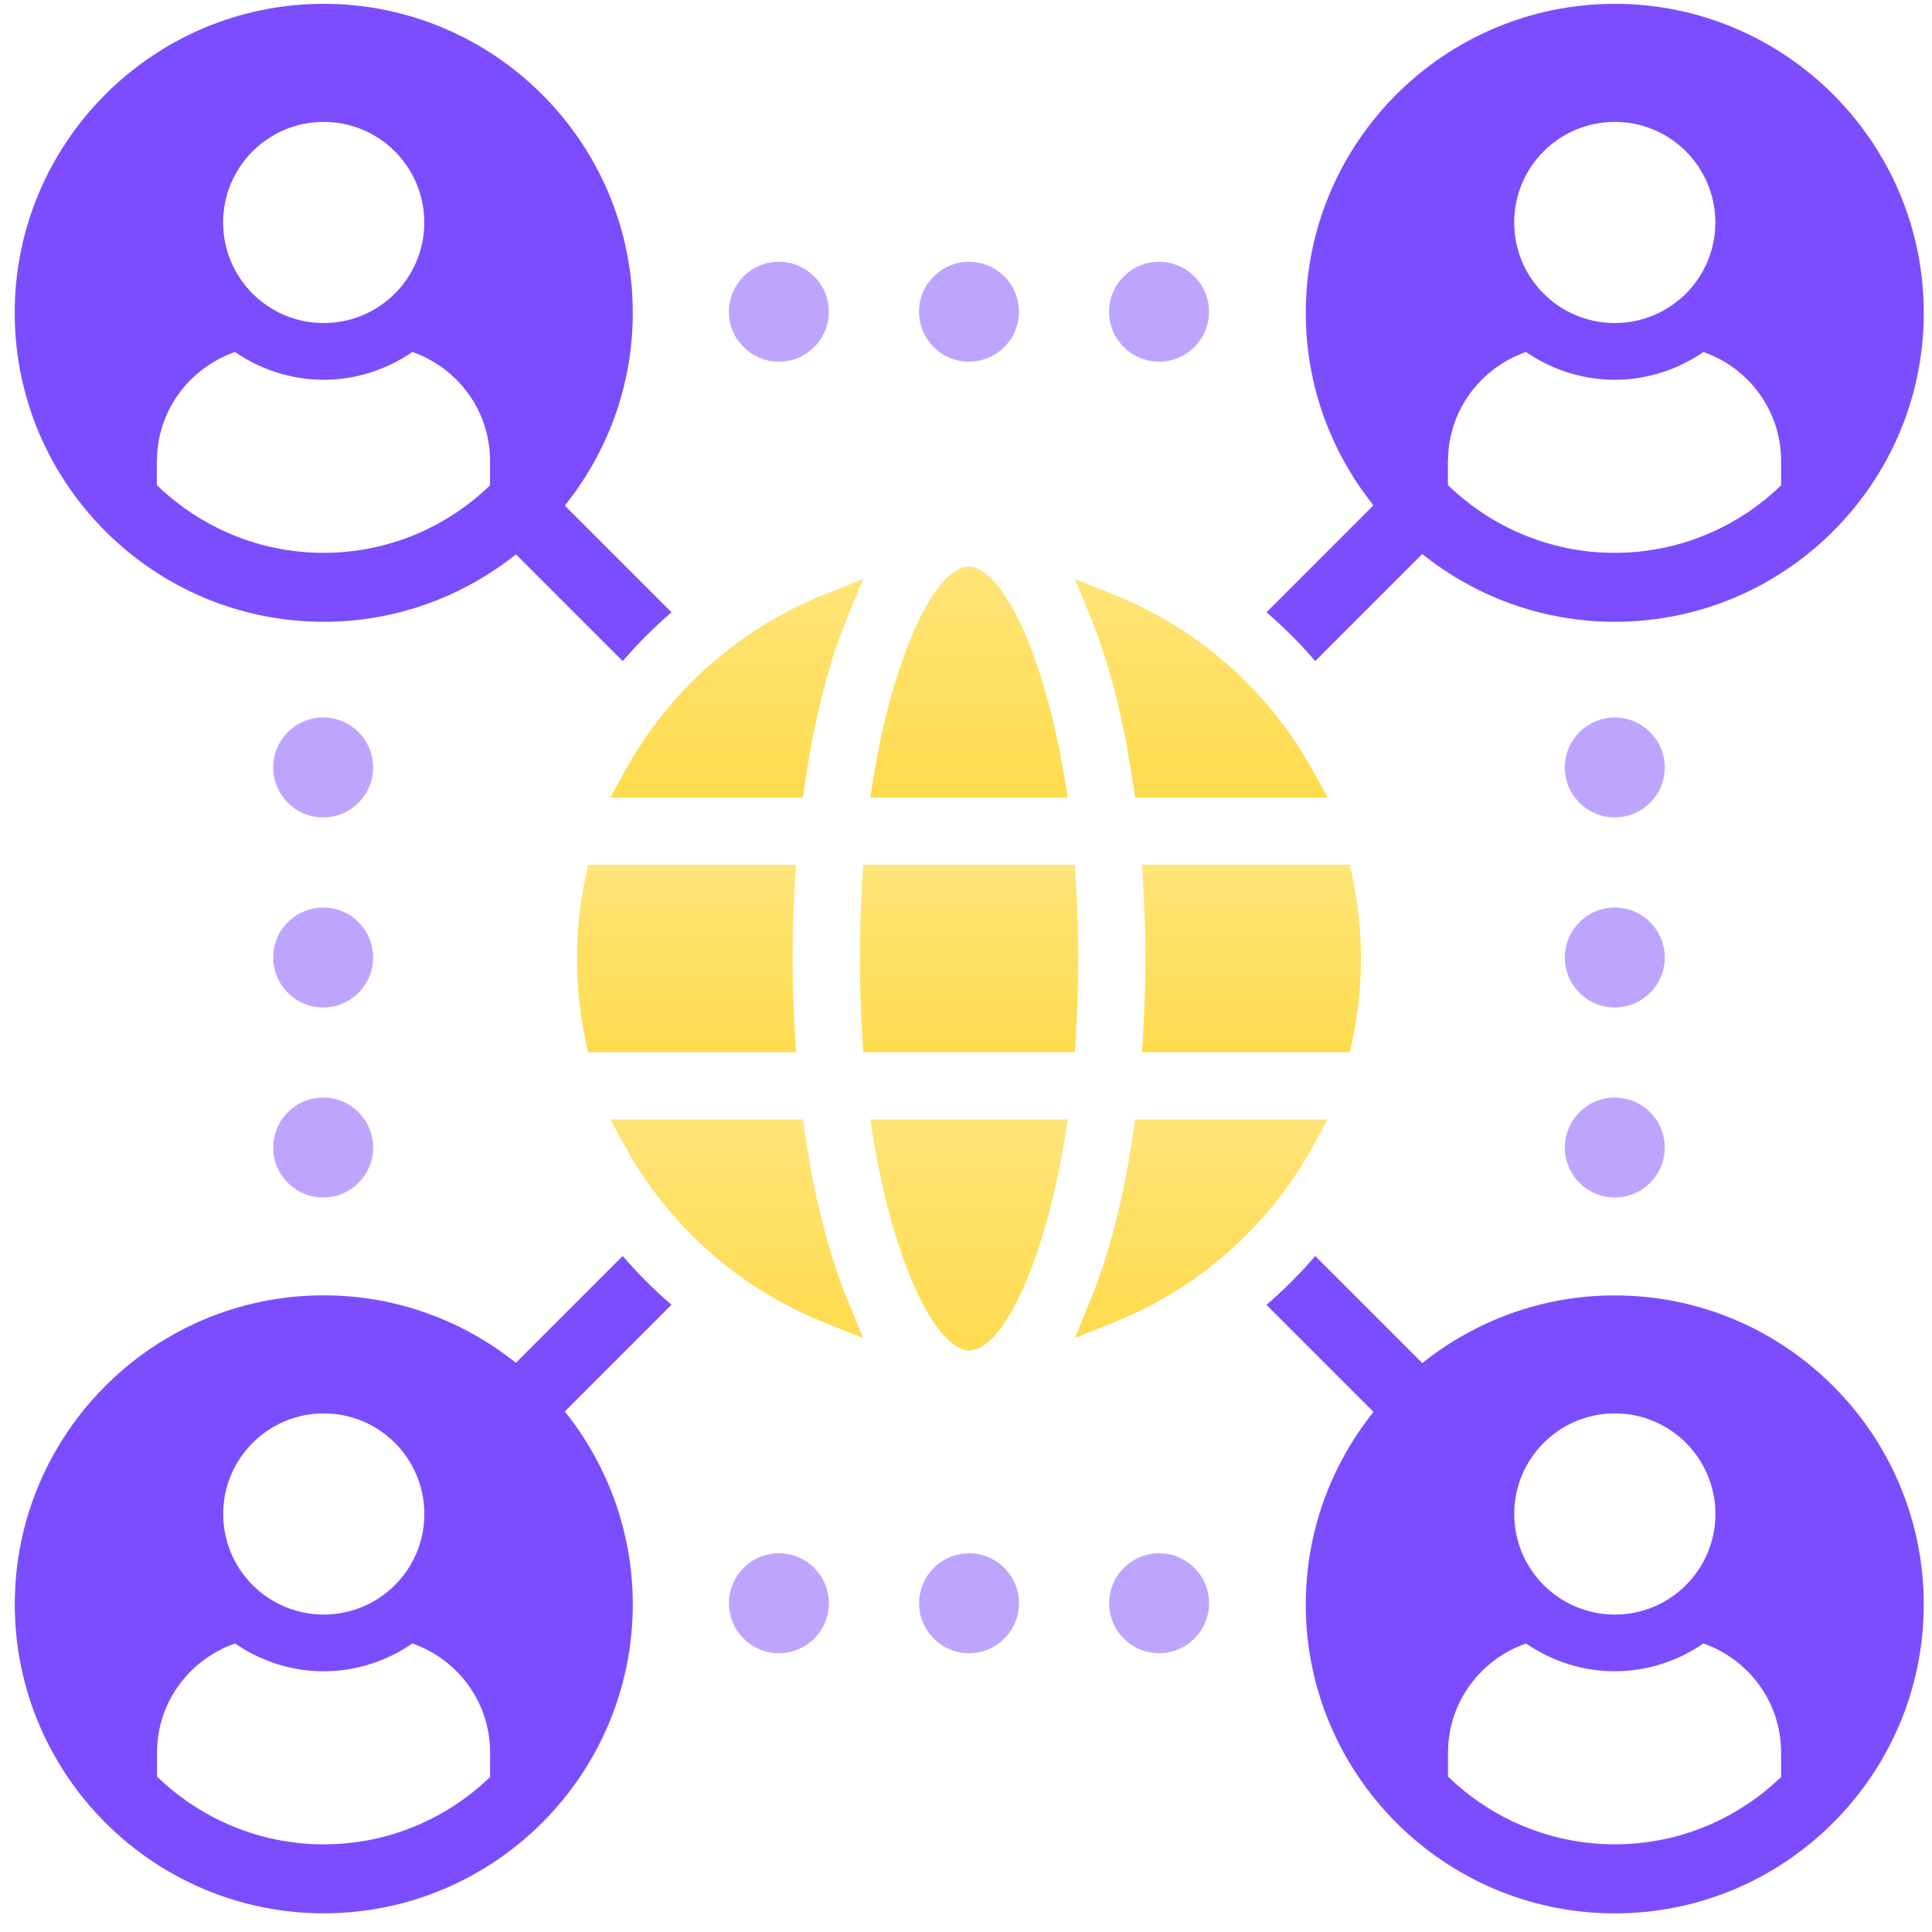 <?xml version="1.0" encoding="UTF-8"?>
<svg xmlns="http://www.w3.org/2000/svg" width="86" height="86" viewBox="0 0 86 86" fill="none">
  <g clip-path="url(#clip0_193_110)">
    <path d="M14.41 27.678C17.644 27.678 20.614 26.55 22.966 24.676L27.719 29.428C28.389 28.649 29.113 27.925 29.892 27.256L25.142 22.506C27.03 20.151 28.167 17.171 28.167 13.925C28.164 6.34 21.991 0.171 14.409 0.171C6.827 0.171 0.655 6.34 0.655 13.925C0.655 21.51 6.828 27.678 14.41 27.678ZM14.409 5.426C16.883 5.426 18.886 7.429 18.886 9.903C18.886 12.377 16.884 14.38 14.41 14.38C11.935 14.38 9.933 12.377 9.932 9.903C9.932 7.429 11.938 5.426 14.409 5.426ZM6.988 20.516C6.988 18.267 8.449 16.37 10.458 15.668C11.583 16.44 12.945 16.905 14.406 16.905C15.868 16.905 17.233 16.44 18.355 15.668C20.364 16.37 21.812 18.267 21.813 20.516L21.813 21.606C19.89 23.461 17.281 24.609 14.404 24.609C11.526 24.609 8.904 23.455 6.981 21.593L6.981 20.516H6.988Z" fill="#7C4DFF"></path>
    <path d="M71.881 57.663C68.641 57.663 65.667 58.794 63.312 60.675L58.546 55.91C57.877 56.689 57.152 57.413 56.374 58.083L61.139 62.848C59.258 65.2 58.124 68.177 58.124 71.417C58.124 79.002 64.297 85.171 71.879 85.171C79.461 85.171 85.633 79.002 85.633 71.417C85.633 63.832 79.46 57.663 71.878 57.663H71.881ZM71.881 62.915C74.355 62.915 76.358 64.918 76.359 67.392C76.359 69.866 74.356 71.869 71.882 71.869C69.408 71.869 67.405 69.866 67.405 67.392C67.404 64.918 69.41 62.915 71.881 62.915ZM79.288 79.095C77.365 80.95 74.757 82.097 71.879 82.097C69.001 82.097 66.38 80.944 64.457 79.082L64.457 78.005C64.457 75.756 65.918 73.859 67.927 73.157C69.052 73.929 70.414 74.394 71.875 74.394C73.337 74.394 74.702 73.929 75.823 73.157C77.833 73.859 79.281 75.756 79.282 78.005L79.282 79.095H79.288Z" fill="#7C4DFF"></path>
    <path opacity="0.5" d="M34.67 16.1C35.897 16.1 36.894 15.104 36.894 13.876C36.894 12.649 35.897 11.652 34.669 11.652C33.442 11.652 32.446 12.649 32.446 13.876C32.446 15.104 33.442 16.1 34.67 16.1Z" fill="#7C4DFF"></path>
    <path opacity="0.5" d="M51.594 16.1C52.821 16.1 53.818 15.104 53.818 13.876C53.818 12.649 52.821 11.652 51.593 11.652C50.366 11.652 49.369 12.649 49.37 13.876C49.37 15.104 50.366 16.1 51.594 16.1Z" fill="#7C4DFF"></path>
    <path opacity="0.5" d="M43.133 16.1C44.361 16.1 45.357 15.104 45.357 13.876C45.357 12.649 44.36 11.652 43.133 11.652C41.906 11.652 40.909 12.649 40.909 13.876C40.909 15.104 41.906 16.1 43.133 16.1Z" fill="#7C4DFF"></path>
    <path opacity="0.5" d="M34.672 69.142C33.444 69.142 32.448 70.138 32.448 71.365C32.448 72.593 33.445 73.59 34.672 73.59C35.9 73.59 36.896 72.593 36.896 71.365C36.896 70.138 35.899 69.142 34.672 69.142Z" fill="#7C4DFF"></path>
    <path opacity="0.5" d="M51.596 69.142C50.368 69.142 49.372 70.138 49.372 71.365C49.372 72.593 50.369 73.59 51.596 73.59C52.824 73.59 53.82 72.593 53.82 71.365C53.82 70.138 52.823 69.142 51.596 69.142Z" fill="#7C4DFF"></path>
    <path opacity="0.5" d="M43.136 69.142C41.908 69.142 40.911 70.138 40.912 71.365C40.912 72.593 41.908 73.59 43.136 73.59C44.363 73.59 45.36 72.593 45.36 71.365C45.36 70.138 44.363 69.142 43.136 69.142Z" fill="#7C4DFF"></path>
    <path opacity="0.5" d="M71.88 31.938C70.653 31.938 69.656 32.934 69.656 34.161C69.656 35.389 70.653 36.385 71.88 36.385C73.108 36.385 74.104 35.389 74.104 34.161C74.104 32.934 73.107 31.938 71.88 31.938Z" fill="#7C4DFF"></path>
    <path opacity="0.5" d="M71.881 48.857C70.653 48.857 69.657 49.854 69.657 51.081C69.657 52.309 70.653 53.305 71.881 53.305C73.108 53.305 74.105 52.309 74.105 51.081C74.105 49.854 73.108 48.857 71.881 48.857Z" fill="#7C4DFF"></path>
    <path opacity="0.5" d="M71.88 40.398C70.653 40.398 69.656 41.394 69.656 42.621C69.656 43.849 70.653 44.845 71.88 44.845C73.108 44.845 74.105 43.849 74.105 42.621C74.104 41.394 73.108 40.398 71.88 40.398Z" fill="#7C4DFF"></path>
    <path opacity="0.5" d="M14.385 31.938C13.157 31.938 12.161 32.934 12.161 34.161C12.161 35.389 13.158 36.385 14.385 36.385C15.612 36.385 16.609 35.389 16.609 34.161C16.609 32.934 15.612 31.938 14.385 31.938Z" fill="#7C4DFF"></path>
    <path opacity="0.5" d="M14.385 48.857C13.158 48.857 12.161 49.854 12.162 51.081C12.162 52.309 13.158 53.305 14.386 53.305C15.613 53.305 16.61 52.309 16.61 51.081C16.61 49.854 15.613 48.857 14.385 48.857Z" fill="#7C4DFF"></path>
    <path opacity="0.5" d="M14.385 40.398C13.158 40.398 12.161 41.394 12.161 42.621C12.161 43.849 13.158 44.845 14.385 44.845C15.613 44.845 16.609 43.849 16.609 42.621C16.609 41.394 15.613 40.398 14.385 40.398Z" fill="#7C4DFF"></path>
    <path d="M58.548 29.425L63.31 24.663C65.663 26.544 68.64 27.678 71.88 27.678C79.462 27.678 85.634 21.51 85.634 13.925C85.633 6.34 79.461 0.171 71.879 0.171C64.296 0.171 58.124 6.34 58.125 13.925C58.125 17.165 59.256 20.138 61.137 22.494L56.376 27.256C57.154 27.925 57.879 28.649 58.548 29.428L58.548 29.425ZM71.879 5.426C74.353 5.426 76.356 7.429 76.356 9.903C76.356 12.377 74.353 14.38 71.879 14.38C69.405 14.38 67.402 12.377 67.402 9.903C67.402 7.429 69.408 5.426 71.879 5.426ZM64.457 20.516C64.457 18.267 65.918 16.37 67.928 15.668C69.053 16.44 70.415 16.905 71.876 16.905C73.337 16.905 74.703 16.44 75.824 15.668C77.834 16.37 79.282 18.267 79.282 20.516L79.282 21.606C77.36 23.461 74.751 24.609 71.873 24.609C68.995 24.609 66.374 23.455 64.451 21.593L64.451 20.516H64.457Z" fill="#7C4DFF"></path>
    <path d="M27.717 55.91L22.965 60.663C20.613 58.788 17.645 57.66 14.411 57.66C6.829 57.66 0.657 63.829 0.658 71.414C0.658 78.999 6.83 85.168 14.413 85.168C21.995 85.168 28.167 78.999 28.167 71.414C28.166 68.168 27.029 65.184 25.141 62.829L29.89 58.08C29.111 57.41 28.387 56.686 27.717 55.907L27.717 55.91ZM14.412 62.916C16.886 62.916 18.889 64.918 18.889 67.392C18.889 69.866 16.886 71.869 14.412 71.869C11.938 71.869 9.935 69.866 9.935 67.392C9.935 64.918 11.941 62.916 14.412 62.916ZM21.822 79.095C19.899 80.951 17.29 82.098 14.412 82.098C11.535 82.098 8.913 80.944 6.99 79.082L6.99 78.006C6.99 75.756 8.451 73.859 10.461 73.157C11.586 73.929 12.948 74.394 14.409 74.394C15.87 74.394 17.235 73.929 18.357 73.157C20.366 73.859 21.815 75.756 21.815 78.006L21.815 79.095H21.822Z" fill="#7C4DFF"></path>
    <path d="M47.374 34.581C46.54 29.521 44.826 25.596 43.297 25.24L43.111 25.227L43.111 25.221L42.922 25.243C41.413 25.608 39.718 29.534 38.888 34.581L38.737 35.504H47.528L47.377 34.581H47.374Z" fill="url(#paint0_linear_193_110)"></path>
    <path d="M50.428 34.825L50.527 35.504H59.097L58.453 34.328C56.507 30.771 53.36 27.98 49.585 26.471L47.848 25.775L48.556 27.509C49.38 29.528 50.008 31.989 50.428 34.825Z" fill="url(#paint1_linear_193_110)"></path>
    <path d="M50.835 46.836H60.087L60.219 46.201C60.459 45.041 60.581 43.852 60.581 42.663C60.581 41.474 60.459 40.289 60.218 39.129L60.087 38.494H50.835L50.883 39.337C50.947 40.446 50.986 41.561 50.986 42.666C50.986 43.772 50.947 44.887 50.883 45.996L50.835 46.839L50.835 46.836Z" fill="url(#paint2_linear_193_110)"></path>
    <path d="M47.996 42.666C47.996 41.455 47.954 40.324 47.89 39.244L47.845 38.497H38.426L38.382 39.244C38.318 40.324 38.276 41.455 38.276 42.666C38.276 43.877 38.318 45.012 38.382 46.089L38.427 46.835H47.845L47.89 46.089C47.958 45.009 47.996 43.874 47.996 42.663L47.996 42.666Z" fill="url(#paint3_linear_193_110)"></path>
    <path d="M35.43 38.497H26.175L26.044 39.132C25.803 40.292 25.682 41.481 25.682 42.666C25.682 43.852 25.804 45.041 26.044 46.204L26.175 46.839H35.431L35.382 45.996C35.318 44.887 35.28 43.772 35.28 42.666C35.28 41.561 35.318 40.446 35.382 39.337L35.43 38.494L35.43 38.497Z" fill="url(#paint4_linear_193_110)"></path>
    <path d="M35.838 50.508L35.738 49.828H27.169L27.81 51.004C29.755 54.561 32.903 57.352 36.678 58.862L38.418 59.557L37.709 57.823C36.886 55.805 36.258 53.343 35.838 50.508Z" fill="url(#paint5_linear_193_110)"></path>
    <path d="M59.097 49.828H50.528L50.429 50.508C50.012 53.343 49.381 55.805 48.557 57.823L47.849 59.557L49.586 58.862C53.361 57.352 56.508 54.561 58.453 51.004L59.094 49.828H59.097Z" fill="url(#paint6_linear_193_110)"></path>
    <path d="M27.168 35.504H35.738L35.837 34.825C36.257 31.989 36.885 29.528 37.708 27.509L38.416 25.775L36.679 26.471C32.904 27.98 29.758 30.771 27.812 34.328L27.172 35.504H27.168Z" fill="url(#paint7_linear_193_110)"></path>
    <path d="M38.892 50.754C39.725 55.811 41.437 59.74 42.968 60.092L43.087 60.118L43.347 60.089C44.856 59.724 46.551 55.795 47.381 50.751L47.532 49.828H38.741L38.892 50.751L38.892 50.754Z" fill="url(#paint8_linear_193_110)"></path>
  </g>
  <defs>
    <linearGradient id="paint0_linear_193_110" x1="43.132" y1="25.221" x2="43.132" y2="35.504" gradientUnits="userSpaceOnUse">
      <stop stop-color="#FFE478"></stop>
      <stop offset="1" stop-color="#FFDB4D"></stop>
    </linearGradient>
    <linearGradient id="paint1_linear_193_110" x1="53.472" y1="25.775" x2="53.472" y2="35.504" gradientUnits="userSpaceOnUse">
      <stop stop-color="#FFE478"></stop>
      <stop offset="1" stop-color="#FFDB4D"></stop>
    </linearGradient>
    <linearGradient id="paint2_linear_193_110" x1="55.708" y1="38.494" x2="55.708" y2="46.839" gradientUnits="userSpaceOnUse">
      <stop stop-color="#FFE478"></stop>
      <stop offset="1" stop-color="#FFDB4D"></stop>
    </linearGradient>
    <linearGradient id="paint3_linear_193_110" x1="43.136" y1="38.497" x2="43.136" y2="46.835" gradientUnits="userSpaceOnUse">
      <stop stop-color="#FFE478"></stop>
      <stop offset="1" stop-color="#FFDB4D"></stop>
    </linearGradient>
    <linearGradient id="paint4_linear_193_110" x1="30.556" y1="38.494" x2="30.556" y2="46.839" gradientUnits="userSpaceOnUse">
      <stop stop-color="#FFE478"></stop>
      <stop offset="1" stop-color="#FFDB4D"></stop>
    </linearGradient>
    <linearGradient id="paint5_linear_193_110" x1="32.793" y1="49.828" x2="32.793" y2="59.557" gradientUnits="userSpaceOnUse">
      <stop stop-color="#FFE478"></stop>
      <stop offset="1" stop-color="#FFDB4D"></stop>
    </linearGradient>
    <linearGradient id="paint6_linear_193_110" x1="53.473" y1="49.828" x2="53.473" y2="59.557" gradientUnits="userSpaceOnUse">
      <stop stop-color="#FFE478"></stop>
      <stop offset="1" stop-color="#FFDB4D"></stop>
    </linearGradient>
    <linearGradient id="paint7_linear_193_110" x1="32.792" y1="25.775" x2="32.792" y2="35.504" gradientUnits="userSpaceOnUse">
      <stop stop-color="#FFE478"></stop>
      <stop offset="1" stop-color="#FFDB4D"></stop>
    </linearGradient>
    <linearGradient id="paint8_linear_193_110" x1="43.136" y1="49.828" x2="43.136" y2="60.118" gradientUnits="userSpaceOnUse">
      <stop stop-color="#FFE478"></stop>
      <stop offset="1" stop-color="#FFDB4D"></stop>
    </linearGradient>
    <clipPath id="clip0_193_110">
      <rect width="84.979" height="85" fill="white" transform="matrix(1 0 4.39284e-05 1 0.654 0.171)"></rect>
    </clipPath>
  </defs>
</svg>
